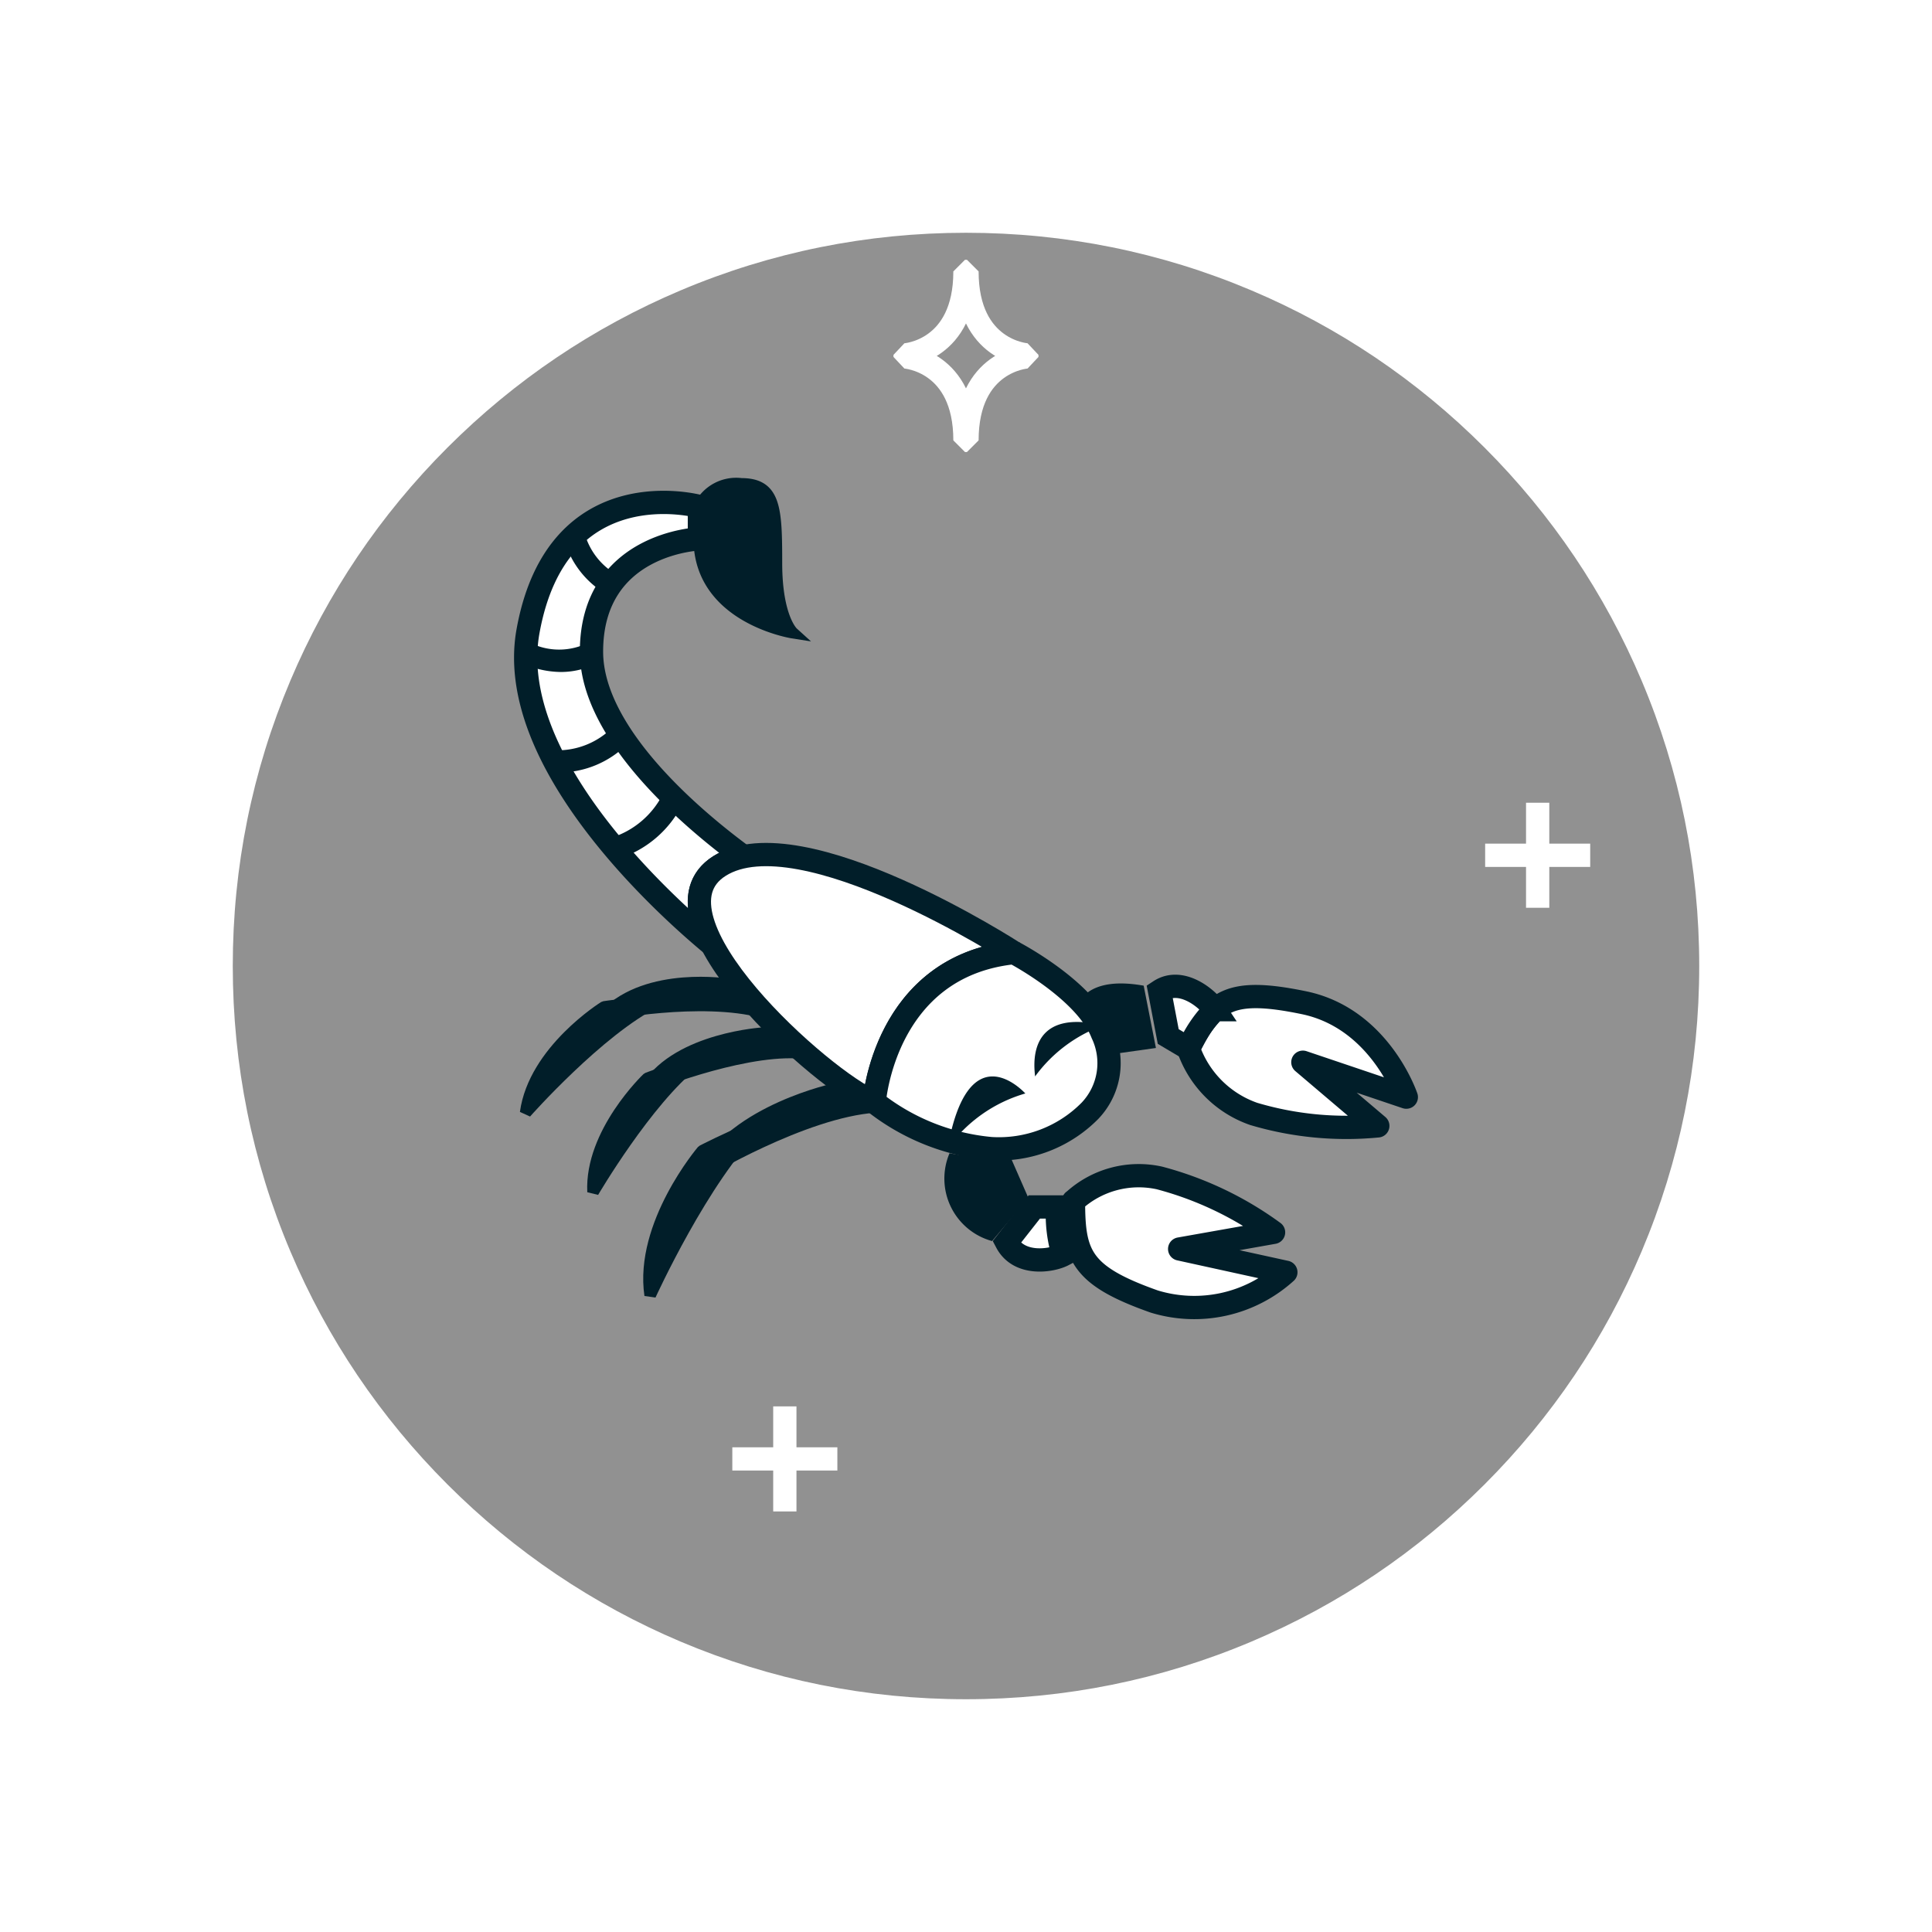<svg xmlns="http://www.w3.org/2000/svg" width="83" height="83" viewBox="0 0 83 83">
    <defs>
        <filter id="Path_6806" width="83" height="83" x="0" y="0" filterUnits="userSpaceOnUse">
            <feOffset dy="3"/>
            <feGaussianBlur result="blur" stdDeviation="3"/>
            <feFlood flood-opacity=".078"/>
            <feComposite in2="blur" operator="in"/>
            <feComposite in="SourceGraphic"/>
        </filter>
        <style>
            .cls-2{fill:#2a222f;stroke:#fff}.cls-11,.cls-2,.cls-7{stroke-linecap:square;stroke-linejoin:bevel}.cls-10{fill:#d8bfa0}.cls-10,.cls-11{stroke-width:.5px}.cls-5,.cls-7,.cls-8{fill:#fff}.cls-10,.cls-11,.cls-5,.cls-7,.cls-8{stroke:#011e29}.cls-5{stroke-linecap:round;stroke-linejoin:round}.cls-11,.cls-9{fill:#011e29}
        </style>
    </defs>
    <g id="Group_7576" transform="translate(-345 -1776.719)">
        <g id="Group_7566" transform="translate(0 949.219)">
            <g filter="url(#Path_6806)" transform="matrix(1, 0, 0, 1, 345, 827.5)">
                <g id="Path_6806-2" fill="#919191" stroke="none">
                    <path d="M32.5 64.5c-4.32 0-8.51-.846-12.456-2.515-3.81-1.611-7.232-3.919-10.171-6.858-2.94-2.939-5.247-6.36-6.858-10.171C1.346 41.01.5 36.82.5 32.5s.846-8.51 2.515-12.456c1.611-3.81 3.919-7.232 6.858-10.171 2.939-2.94 6.36-5.247 10.171-6.858C23.99 1.346 28.18.5 32.5.5s8.51.846 12.456 2.515c3.81 1.611 7.232 3.919 10.171 6.858 2.94 2.939 5.247 6.36 6.858 10.171C63.654 23.99 64.5 28.18 64.5 32.5s-.846 8.51-2.515 12.456c-1.611 3.81-3.919 7.232-6.858 10.171-2.939 2.94-6.36 5.247-10.171 6.858C41.01 63.654 36.82 64.5 32.5 64.5z" transform="translate(9 6)"/>
                    <path fill="#fff" d="M32.5 1c-4.253 0-8.378.833-12.26 2.475-3.752 1.587-7.12 3.858-10.014 6.751-2.893 2.893-5.164 6.262-6.751 10.013C1.833 24.122 1 28.247 1 32.5s.833 8.378 2.475 12.26c1.587 3.752 3.858 7.12 6.751 10.014 2.893 2.893 6.262 5.164 10.013 6.751C24.122 63.167 28.247 64 32.5 64s8.378-.833 12.26-2.475c3.752-1.587 7.12-3.858 10.014-6.751 2.893-2.893 5.164-6.262 6.751-10.013C63.167 40.878 64 36.753 64 32.5s-.833-8.378-2.475-12.26c-1.587-3.752-3.858-7.12-6.751-10.014-2.893-2.893-6.262-5.164-10.013-6.751C40.878 1.833 36.753 1 32.5 1m0-1C50.45 0 65 14.55 65 32.5S50.45 65 32.5 65 0 50.45 0 32.5 14.55 0 32.5 0z" transform="translate(9 6)"/>
                </g>
            </g>
            <g id="Group_6909" transform="translate(376.961 888.42)">
                <path id="Line_1" d="M0 0L0 3.513" class="cls-2" transform="translate(1.756)"/>
                <path id="Line_2" d="M3.513 0L0 0" class="cls-2" transform="translate(0 1.756)"/>
            </g>
            <path id="Path_6807" fill="none" stroke="#fff" stroke-linecap="square" stroke-linejoin="bevel" d="M68.607 49.021s2.572.156 2.572 3.585h.086c0-3.429 2.572-3.585 2.572-3.585v-.088s-2.572-.156-2.572-3.585h-.086c0 3.429-2.572 3.585-2.572 3.585z" transform="translate(315.277 793.813)"/>
            <g id="Group_6910" transform="translate(409.303 862.487)">
                <path id="Line_35" d="M0 0L0 3.513" class="cls-2" transform="translate(1.756)"/>
                <path id="Line_36" d="M3.513 0L0 0" class="cls-2" transform="translate(0 1.756)"/>
            </g>
        </g>
        <g id="Group_7581" transform="translate(-12442.416 18117.508)">
            <path id="Path_93" d="M448.491 263.919c0 2.325.3 3.2 3.468 4.319a5.868 5.868 0 0 0 5.655-1.257l-4.562-1 4.034-.715a14.633 14.633 0 0 0-4.9-2.336 4.136 4.136 0 0 0-3.692.994z" class="cls-5" transform="translate(12385.043 -16553.113)"/>
            <path id="Path_94" fill="#011e29" stroke="#011e29" stroke-width="0.5px" d="M404.606 184.42a1.761 1.761 0 0 1 1.8-.969c1.458 0 1.508 1.046 1.508 3.4s.7 2.989.7 2.989-4.01-.628-4.01-4.025z" transform="translate(12412.856 -16503.451)"/>
            <path id="Path_95" d="M392.244 201.266a3.075 3.075 0 0 1 1.025-.391c-2.068-1.519-6.535-5.214-6.535-8.812 0-4.681 4.636-4.844 4.636-4.844v-1.392s-6.093-1.678-7.363 5.357c-1.024 5.675 6.107 11.979 7.919 13.477-.735-1.4-.842-2.668.318-3.395z" class="cls-7" transform="translate(12426.093 -16504.857)"/>
            <path id="Path_96" d="M443.608 265.86l-1.191 1.517c.543 1.026 1.939.8 2.439.538a5.873 5.873 0 0 1-.249-2.055z" class="cls-8" transform="translate(12388.242 -16554.797)"/>
            <path id="Path_97" d="M435.829 262.3a2.783 2.783 0 0 0 1.828 3.775l1.558-1.855-.84-1.92a7.3 7.3 0 0 1-1.414.128 5.744 5.744 0 0 1-1.132-.128z" class="cls-9" transform="translate(12392.38 -16553.547)"/>
            <path id="Path_98" d="M459.148 245.114c1.03-2.038 1.684-2.65 4.954-1.974s4.4 4.057 4.4 4.057l-4.444-1.5 3.219 2.734a13.986 13.986 0 0 1-5.333-.514 4.551 4.551 0 0 1-2.8-2.8z" class="cls-5" transform="translate(12379.33 -16540.852)"/>
            <path id="Path_99" d="M456.061 243.812l-.372-1.952c.931-.615 2.053.315 2.377.8a5.426 5.426 0 0 0-1.13 1.671z" class="cls-8" transform="translate(12381.543 -16540.072)"/>
            <path id="Path_100" d="M446.818 242.019s-.09-2.054 3.015-1.5l.526 2.677-1.559.22-.152-.22c-.336-.293-.325-.421-.784-.692a5.915 5.915 0 0 0-1.046-.485z" class="cls-9" transform="translate(12386.716 -16538.963)"/>
            <path id="Path_101" d="M418.117 231.825s-9.143-5.917-12.638-3.728 4.478 9.283 6.632 10.149c.001-.001.423-5.835 6.006-6.421z" class="cls-7" transform="translate(12412.856 -16531.688)"/>
            <path id="Path_102" d="M431.432 239.3c-5.584.587-6 6.421-6 6.421a9.485 9.485 0 0 0 5.024 2 5.5 5.5 0 0 0 4.243-1.625 2.966 2.966 0 0 0 .531-3.325c-.73-1.871-3.798-3.471-3.798-3.471z" class="cls-7" transform="translate(12399.542 -16539.164)"/>
            <path id="Path_103" d="M390.844 191.6a3.941 3.941 0 0 1 .266-.366 3.212 3.212 0 0 1-1.548-2.06q-.176.151-.345.326a3.694 3.694 0 0 0 1.627 2.1z" class="cls-10" transform="translate(12422.696 -16507.109)"/>
            <path id="Path_104" d="M386.753 203.438c-.009-.112-.013-.224-.013-.335 0-.06 0-.116.005-.174a3.038 3.038 0 0 1-2.813-.012c-.011.161-.017.322-.016.483a3.834 3.834 0 0 0 1.509.33 3.176 3.176 0 0 0 1.328-.292z" class="cls-10" transform="translate(12426.086 -16515.9)"/>
            <path id="Path_105" d="M390.124 213.2q-.132-.193-.255-.388a3.578 3.578 0 0 1-2.827 1.1q.116.233.242.462a3.906 3.906 0 0 0 2.84-1.174z" class="cls-10" transform="translate(12424.088 -16522.225)"/>
            <path id="Path_106" d="M396.92 220.685q-.168-.161-.335-.328a3.986 3.986 0 0 1-2.518 2.162q.157.19.317.375a4.382 4.382 0 0 0 2.536-2.209z" class="cls-10" transform="translate(12419.595 -16527.051)"/>
            <path id="Path_107" d="M385.114 247.99s3.147-3.561 5.621-4.784c-1.29.093-2.248.242-2.248.242s-3.01 1.871-3.373 4.542z" class="cls-11" transform="translate(12424.886 -16540.977)"/>
            <path id="Path_108" d="M406.12 244.949s-3.622.212-4.977 2.291c0 0 3.849-1.574 6.41-1.457z" class="cls-11" transform="translate(12414.092 -16541.352)"/>
            <path id="Path_109" d="M394.653 254.981s2.3-3.93 4.374-5.562c-1.177.347-2.037.679-2.037.679s-2.461 2.34-2.337 4.883z" class="cls-11" transform="translate(12418.243 -16544.563)"/>
            <path id="Path_110" d="M413.1 248.892s-4.33.915-5.717 3.606c0 0 4.337-2.618 7.435-2.831z" class="cls-11" transform="translate(12410.212 -16542.904)"/>
            <path id="Path_111" d="M402.181 261.935s2.3-5.052 4.614-7.3c-1.376.581-2.374 1.1-2.374 1.1s-2.687 3.155-2.24 6.2z" class="cls-11" transform="translate(12413.168 -16547.084)"/>
            <path id="Path_112" d="M399.743 240.156s-3.465-.562-5.275 1.29c0 0 4.085-.806 6.724-.1z" class="cls-11" transform="translate(12418.969 -16538.652)"/>
            <path id="Path_113" d="M448.029 249.516a6.225 6.225 0 0 1 2.93-2.191c-3.408-.807-2.948 1.913-2.93 2.191z" class="cls-9" transform="translate(12383.855 -16544.061)"/>
            <path id="Path_114" d="M441.949 253.31a6.235 6.235 0 0 0-3.342 2.367c.87-4.896 3.144-2.577 3.342-2.367z" class="cls-9" transform="translate(12389.516 -16547.123)"/>
        </g>
    </g>
</svg>
